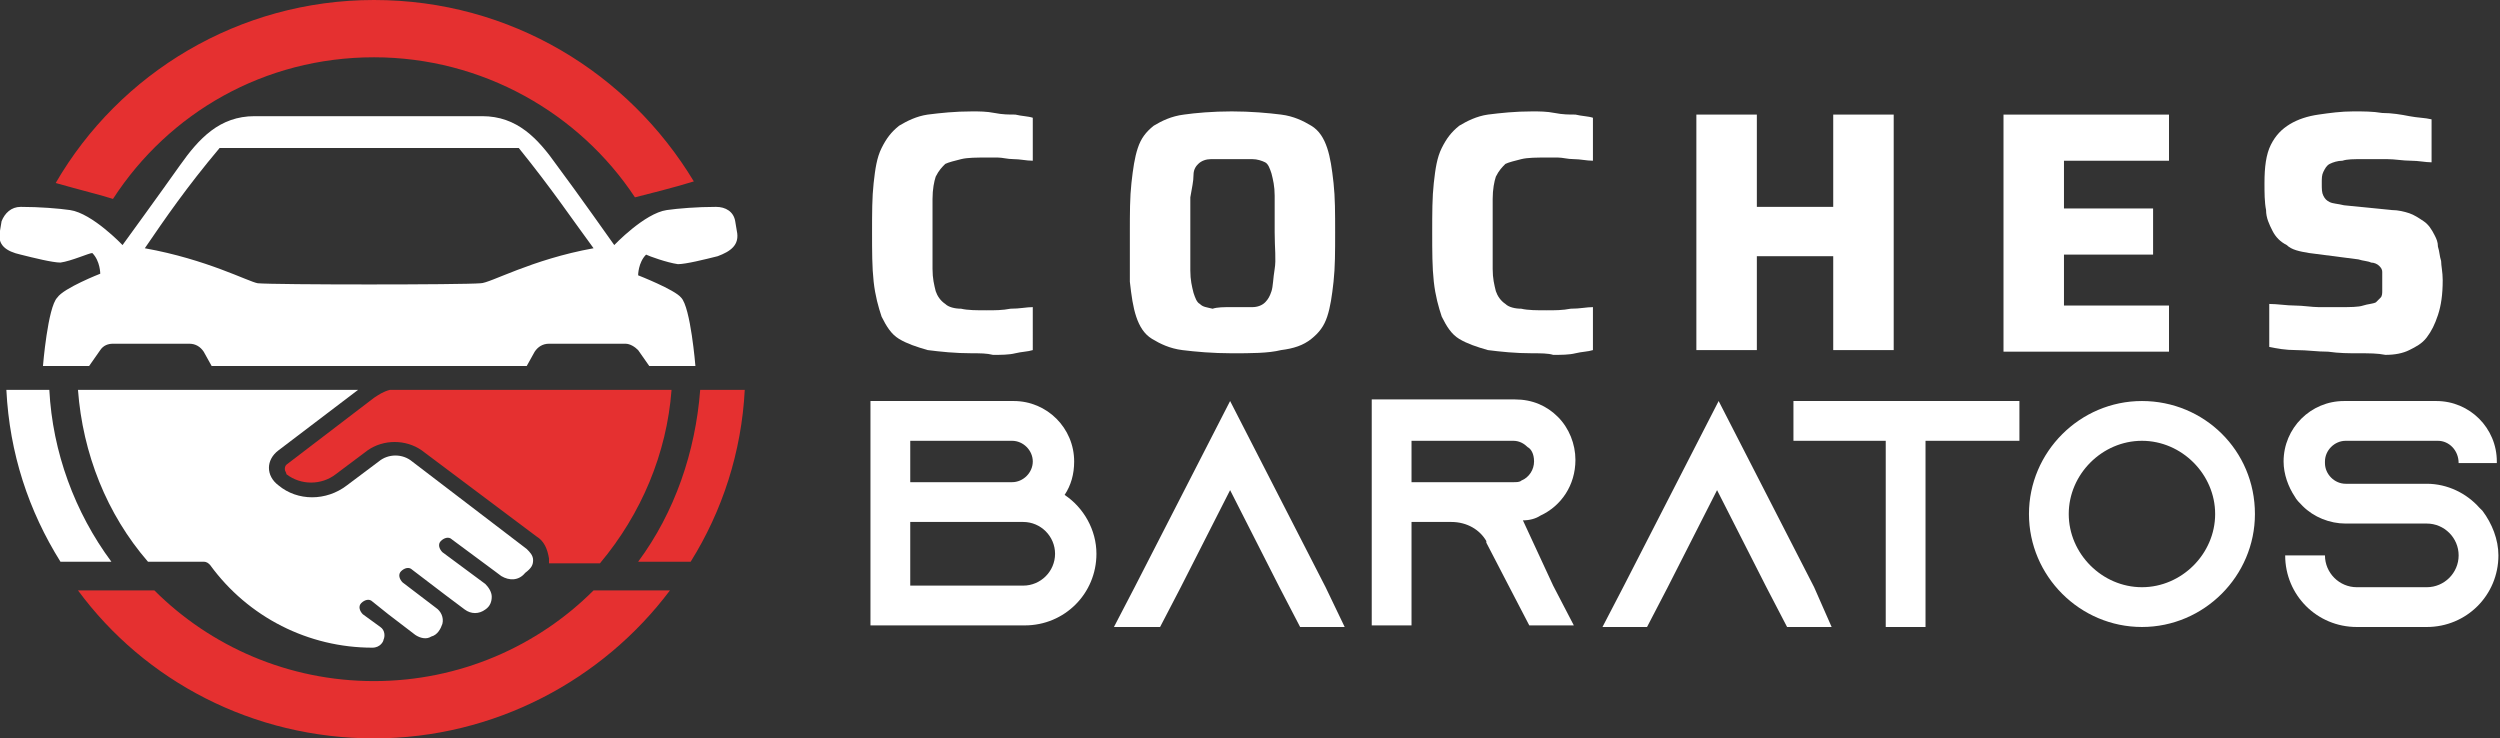 <?xml version="1.0" encoding="utf-8"?>
<!-- Generator: Adobe Illustrator 24.1.0, SVG Export Plug-In . SVG Version: 6.00 Build 0)  -->
<svg version="1.1" id="Layer_1" xmlns="http://www.w3.org/2000/svg" xmlns:xlink="http://www.w3.org/1999/xlink" x="0px" y="0px"
	 width="157.1px" height="46.4px" viewBox="0 0 157.1 46.4" style="enable-background:new 0 0 157.1 46.4;" xml:space="preserve">
<rect x="0" y="0" width="157.1" height="46.4" fill="#333333" stroke="none"/>
<style type="text/css">
	.st0{fill:#FFFFFF;}
	.st1{fill:#E53030;}
</style>
<g>
	<g>
		<path class="st0" d="M61.1,22.2c-1.1,0-2-0.1-2.8-0.2c-0.7-0.2-1.3-0.4-1.8-0.7c-0.5-0.3-0.8-0.8-1.1-1.4
			c-0.2-0.6-0.4-1.3-0.5-2.2s-0.1-1.9-0.1-3.1s0-2.2,0.1-3.1c0.1-0.9,0.2-1.6,0.5-2.2s0.6-1,1.1-1.4c0.5-0.3,1.1-0.6,1.8-0.7
			C59.1,7.1,60,7,61.1,7c0.4,0,0.9,0,1.4,0.1s0.9,0.1,1.3,0.1c0.4,0.1,0.8,0.1,1.1,0.2v2.7c-0.4,0-0.8-0.1-1.2-0.1
			c-0.4,0-0.7-0.1-1-0.1s-0.5,0-0.7,0c-0.6,0-1.2,0-1.6,0.1c-0.4,0.1-0.8,0.2-1,0.3c-0.2,0.2-0.4,0.4-0.6,0.8
			c-0.1,0.3-0.2,0.8-0.2,1.4s0,1.3,0,2.2s0,1.6,0,2.2s0.1,1,0.2,1.4c0.1,0.3,0.3,0.6,0.6,0.8c0.2,0.2,0.6,0.3,1,0.3
			c0.4,0.1,1,0.1,1.6,0.1c0.5,0,1,0,1.5-0.1c0.6,0,1-0.1,1.4-0.1V22c-0.3,0.1-0.7,0.1-1.1,0.2s-0.9,0.1-1.4,0.1
			C62,22.2,61.6,22.2,61.1,22.2z"/>
		<path class="st0" d="M77.4,22.2c-1.2,0-2.3-0.1-3.1-0.2c-0.8-0.1-1.4-0.4-1.9-0.7s-0.8-0.8-1-1.4s-0.3-1.3-0.4-2.2
			c0-0.9,0-1.9,0-3.1s0-2.2,0.1-3.1c0.1-0.9,0.2-1.6,0.4-2.2c0.2-0.6,0.5-1,1-1.4c0.5-0.3,1.1-0.6,1.9-0.7c0.7-0.1,1.8-0.2,3-0.2
			s2.3,0.1,3.1,0.2c0.8,0.1,1.4,0.4,1.9,0.7c0.5,0.3,0.8,0.8,1,1.4s0.3,1.3,0.4,2.2s0.1,1.9,0.1,3.1s0,2.2-0.1,3.1s-0.2,1.6-0.4,2.2
			c-0.2,0.6-0.5,1-1,1.4s-1.1,0.6-1.9,0.7C79.7,22.2,78.6,22.2,77.4,22.2z M77.4,19.3c0.5,0,0.9,0,1.3,0c0.3,0,0.6-0.1,0.8-0.3
			c0.2-0.2,0.3-0.4,0.4-0.7c0.1-0.3,0.1-0.8,0.2-1.4s0-1.3,0-2.3c0-0.9,0-1.7,0-2.3s-0.1-1-0.2-1.4c-0.1-0.3-0.2-0.6-0.4-0.7
			S79,10,78.7,10s-0.7,0-1.3,0c-0.5,0-0.9,0-1.3,0c-0.3,0-0.6,0.1-0.8,0.3C75.2,10.4,75,10.6,75,11s-0.1,0.8-0.2,1.4
			c0,0.6,0,1.3,0,2.3c0,0.9,0,1.7,0,2.3s0.1,1,0.2,1.4c0.1,0.3,0.2,0.6,0.4,0.7c0.2,0.2,0.4,0.2,0.8,0.3
			C76.5,19.3,76.9,19.3,77.4,19.3z"/>
		<path class="st0" d="M96.3,22.2c-1.1,0-2-0.1-2.8-0.2c-0.7-0.2-1.3-0.4-1.8-0.7c-0.5-0.3-0.8-0.8-1.1-1.4
			c-0.2-0.6-0.4-1.3-0.5-2.2S90,15.8,90,14.6s0-2.2,0.1-3.1c0.1-0.9,0.2-1.6,0.5-2.2s0.6-1,1.1-1.4c0.5-0.3,1.1-0.6,1.8-0.7
			C94.3,7.1,95.2,7,96.3,7c0.4,0,0.9,0,1.4,0.1s0.9,0.1,1.3,0.1c0.4,0.1,0.8,0.1,1.1,0.2v2.7c-0.4,0-0.8-0.1-1.2-0.1
			c-0.4,0-0.7-0.1-1-0.1s-0.5,0-0.7,0c-0.6,0-1.2,0-1.6,0.1s-0.8,0.2-1,0.3c-0.2,0.2-0.4,0.4-0.6,0.8c-0.1,0.3-0.2,0.8-0.2,1.4
			s0,1.3,0,2.2s0,1.6,0,2.2s0.1,1,0.2,1.4c0.1,0.3,0.3,0.6,0.6,0.8c0.2,0.2,0.6,0.3,1,0.3c0.4,0.1,1,0.1,1.6,0.1c0.5,0,1,0,1.5-0.1
			c0.6,0,1-0.1,1.4-0.1V22c-0.3,0.1-0.7,0.1-1.1,0.2s-0.9,0.1-1.4,0.1C97.3,22.2,96.8,22.2,96.3,22.2z"/>
		<path class="st0" d="M106.6,22.1V7.2h3.8V13h4.8V7.2h3.8V22h-3.8v-5.9h-4.8V22h-3.8V22.1z"/>
		<path class="st0" d="M125.9,22.1V7.2h10.4v2.9h-6.6v3h5.6V16h-5.6v3.2h6.6v2.9H125.9z"/>
		<path class="st0" d="M148.2,22.2c-0.6,0-1.2,0-1.9-0.1c-0.7,0-1.3-0.1-2-0.1s-1.2-0.1-1.7-0.2v-2.7c0.5,0,1.1,0.1,1.6,0.1
			s1.1,0.1,1.5,0.1c0.5,0,0.9,0,1.3,0c0.7,0,1.2,0,1.5-0.1s0.6-0.1,0.8-0.2c0.1-0.1,0.2-0.2,0.3-0.3c0.1-0.1,0.1-0.3,0.1-0.4
			c0-0.2,0-0.3,0-0.5c0-0.3,0-0.5,0-0.7s-0.1-0.3-0.2-0.4c-0.1-0.1-0.3-0.2-0.5-0.2c-0.2-0.1-0.5-0.1-0.8-0.2l-3.1-0.4
			c-0.6-0.1-1.1-0.2-1.4-0.5c-0.4-0.2-0.7-0.5-0.9-0.9s-0.4-0.8-0.4-1.3c-0.1-0.5-0.1-1.1-0.1-1.7c0-1,0.1-1.8,0.4-2.4
			c0.3-0.6,0.7-1,1.2-1.3s1.1-0.5,1.8-0.6s1.4-0.2,2.2-0.2c0.6,0,1.2,0,1.8,0.1c0.6,0,1.2,0.1,1.7,0.2s1,0.1,1.4,0.2v2.7
			c-0.4,0-0.8-0.1-1.3-0.1s-1-0.1-1.5-0.1s-1,0-1.5,0c-0.6,0-1,0-1.3,0.1c-0.3,0-0.6,0.1-0.8,0.2c-0.2,0.1-0.3,0.3-0.4,0.5
			s-0.1,0.4-0.1,0.7c0,0.4,0,0.6,0.1,0.8s0.2,0.3,0.4,0.4c0.2,0.1,0.5,0.1,0.9,0.2l3,0.3c0.4,0,0.8,0.1,1.1,0.2
			c0.3,0.1,0.6,0.3,0.9,0.5c0.3,0.2,0.5,0.5,0.7,0.9c0.1,0.2,0.2,0.4,0.2,0.7c0.1,0.3,0.1,0.6,0.2,0.9c0,0.3,0.1,0.7,0.1,1.2
			c0,0.9-0.1,1.6-0.3,2.2s-0.4,1-0.7,1.4s-0.7,0.6-1.1,0.8c-0.4,0.2-0.9,0.3-1.5,0.3C149.4,22.2,148.9,22.2,148.2,22.2z"/>
		<path class="st0" d="M68.9,34.8c0,2.5-2,4.5-4.5,4.5h-9.7l0,0l0,0V25.2h9c2.1,0,3.8,1.7,3.8,3.8c0,0.8-0.2,1.5-0.6,2.1
			C68.1,31.9,68.9,33.3,68.9,34.8z M57.2,30.3h6.4c0.7,0,1.3-0.6,1.3-1.3s-0.6-1.3-1.3-1.3h-6.4V30.3z M66.3,34.8c0-1.1-0.9-2-2-2
			h-7.1v4h7.1C65.4,36.8,66.3,35.9,66.3,34.8z"/>
		<path class="st0" d="M84.5,39.4h-2.8l-1.3-2.5l-3.1-6.1l-3.1,6.1l-1.3,2.5H70l1.3-2.5l6-11.7l6,11.7L84.5,39.4z"/>
		<path class="st0" d="M97.6,36.8l1.3,2.5h-2.8l-1.3-2.5l-1.4-2.7l0-0.1c-0.4-0.7-1.2-1.2-2.2-1.2h-2.5v6.5h-2.5V25.1h9
			c1.1,0,2,0.4,2.7,1.1s1.1,1.7,1.1,2.7c0,1.6-0.9,2.9-2.2,3.5c-0.3,0.2-0.7,0.3-1.1,0.3l0,0L97.6,36.8z M95.1,30.3
			c0.2,0,0.4,0,0.5-0.1c0.5-0.2,0.8-0.7,0.8-1.2s-0.2-0.8-0.4-0.9c-0.2-0.2-0.5-0.4-0.9-0.4h-6.4v2.6H95.1z"/>
		<path class="st0" d="M115.1,39.4h-2.8l-1.3-2.5l-3.1-6.1l-3.1,6.1l-1.3,2.5h-2.8l1.3-2.5l6-11.7l6,11.7L115.1,39.4z"/>
		<path class="st0" d="M126.9,25.2v2.5H121v11.7h-2.5V27.7h-5.8v-2.5H126.9z"/>
		<path class="st0" d="M141.7,32.3c0,3.9-3.2,7.1-7.1,7.1c-3.9,0-7.1-3.2-7.1-7.1s3.2-7.1,7.1-7.1S141.7,28.3,141.7,32.3z
			 M139.2,32.3c0-2.5-2.1-4.6-4.6-4.6s-4.6,2.1-4.6,4.6s2.1,4.6,4.6,4.6S139.2,34.8,139.2,32.3z"/>
		<path class="st0" d="M154.5,29.1L154.5,29.1c0-0.8-0.6-1.4-1.3-1.4h-5.8c-0.7,0-1.3,0.6-1.3,1.3v0.1c0,0.7,0.6,1.3,1.3,1.3h5.1
			c1.3,0,2.5,0.6,3.3,1.5c0.1,0.1,0.1,0.1,0.2,0.2c0.6,0.8,1,1.8,1,2.8c0,2.5-2,4.5-4.5,4.5h-4.4c-2.5,0-4.5-2-4.5-4.5h2.5
			c0,1.1,0.9,2,2,2h4.4c1.1,0,2-0.9,2-2s-0.9-2-2-2h-5.1c-1,0-2-0.4-2.7-1.1c-0.2-0.2-0.4-0.4-0.5-0.6c-0.4-0.6-0.7-1.4-0.7-2.2v0
			c0-2.1,1.7-3.8,3.8-3.8h5.8c2.1,0,3.8,1.7,3.8,3.8v0.1H154.5z"/>
	</g>
</g>
<g>
	<path class="st1" d="M7.1,12.5c3.5-5.4,9.5-8.9,16.4-8.9c6.8,0,12.9,3.5,16.4,8.8c0.8-0.2,2.4-0.6,3.7-1C39.5,4.6,32.1,0,23.5,0
		c-8.5,0-16,4.6-20,11.5C4.9,11.9,6.5,12.3,7.1,12.5z"/>
	<g>
		<g>
			<path class="st1" d="M37.3,37.1c-3.5,3.5-8.4,5.7-13.8,5.7s-10.3-2.2-13.8-5.7H4.9c4.2,5.7,11,9.3,18.6,9.3s14.4-3.7,18.6-9.3
				H37.3z"/>
		</g>
	</g>
	<path class="st0" d="M3.1,24.5H0.4c0.2,4,1.4,7.6,3.4,10.8H7C4.7,32.2,3.3,28.4,3.1,24.5z"/>
	<path class="st0" d="M33.5,35.2c0-0.3-0.2-0.5-0.4-0.7L25.9,29c-0.6-0.5-1.5-0.5-2.1,0l-2,1.5c-1.3,1-3.1,1-4.3,0
		c-0.4-0.3-0.6-0.7-0.6-1.1s0.2-0.8,0.6-1.1l5-3.8H4.9c0.3,4,1.8,7.8,4.4,10.8h3.4h0.1c0.2,0,0.3,0.1,0.4,0.2
		c2.4,3.3,6.2,5.2,10.2,5.2l0,0c0.5,0,0.7-0.4,0.7-0.5c0.1-0.2,0.1-0.6-0.2-0.8l-1.1-0.8c-0.2-0.2-0.3-0.5-0.1-0.7
		c0.2-0.2,0.5-0.3,0.7-0.1l0,0l1,0.8l0,0l1.7,1.3c0.3,0.2,0.7,0.3,1,0.1c0.4-0.1,0.6-0.5,0.7-0.8c0.1-0.4-0.1-0.8-0.4-1l-2.1-1.6
		c-0.2-0.2-0.3-0.5-0.1-0.7c0.2-0.2,0.5-0.3,0.7-0.1l2.1,1.6l0,0l1.2,0.9c0.4,0.3,0.9,0.3,1.3,0c0.3-0.2,0.4-0.5,0.4-0.8
		s-0.2-0.6-0.4-0.8l-2.7-2c-0.2-0.2-0.3-0.5-0.1-0.7c0.2-0.2,0.5-0.3,0.7-0.1l2.7,2l0,0l0.4,0.3c0.5,0.3,1.1,0.3,1.5-0.2
		C33.4,35.7,33.5,35.5,33.5,35.2z"/>
	<path class="st1" d="M42.2,24.5H24.5c-0.4,0.1-0.7,0.3-1,0.5L18,29.2c-0.1,0.1-0.1,0.2-0.1,0.3c0,0.1,0.1,0.2,0.1,0.3
		c0.9,0.7,2.2,0.7,3.1,0l2-1.5c1-0.7,2.4-0.7,3.4,0l7.2,5.4c0.5,0.3,0.7,0.8,0.8,1.4c0,0.1,0,0.2,0,0.3h3.2
		C40.3,32.3,41.9,28.5,42.2,24.5z"/>
	<path class="st1" d="M44,24.5c-0.3,3.9-1.6,7.7-3.9,10.8h3.3c2-3.2,3.2-6.9,3.4-10.8H44z"/>
	<path class="st0" d="M46.3,14.5l-0.1-0.6C46.1,13.3,45.6,13,45,13c-1.2,0-2.4,0.1-3.1,0.2c-1.4,0.2-3.3,2.2-3.3,2.2s-2.4-3.4-3.6-5
		c-1.2-1.7-2.5-3.1-4.7-3.1H16c-2.2,0-3.5,1.4-4.7,3.1s-3.6,5-3.6,5s-1.9-2-3.3-2.2C3.7,13.1,2.5,13,1.3,13c-0.6,0-1,0.4-1.2,0.9
		L0,14.5c-0.2,0.9,0.4,1.3,1.3,1.5c0.8,0.2,2,0.5,2.5,0.5c0.7-0.1,1.8-0.6,2-0.6c0.5,0.5,0.5,1.3,0.5,1.3S4,18.1,3.6,18.7
		C3,19.3,2.7,23,2.7,23h2.9l0.7-1c0.2-0.3,0.5-0.4,0.8-0.4h4.8c0.4,0,0.7,0.2,0.9,0.5l0.5,0.9h19.8l0.5-0.9c0.2-0.3,0.5-0.5,0.9-0.5
		h4.8c0.3,0,0.6,0.2,0.8,0.4l0.7,1h2.9c0,0-0.3-3.7-0.9-4.3c-0.4-0.5-2.7-1.4-2.7-1.4s0-0.8,0.5-1.3c0.2,0.1,1.3,0.5,2,0.6
		c0.5,0,1.7-0.3,2.5-0.5C45.9,15.8,46.5,15.4,46.3,14.5z M30.2,17.8c-1.1,0.1-12.9,0.1-14,0c-0.6-0.1-3.2-1.5-7.1-2.2
		c1.3-1.9,2.6-3.8,4.7-6.3c3.9,0,15,0,18.8,0c2.1,2.6,3.3,4.4,4.7,6.3C33.4,16.3,30.8,17.8,30.2,17.8z"/>
</g>
</svg>

